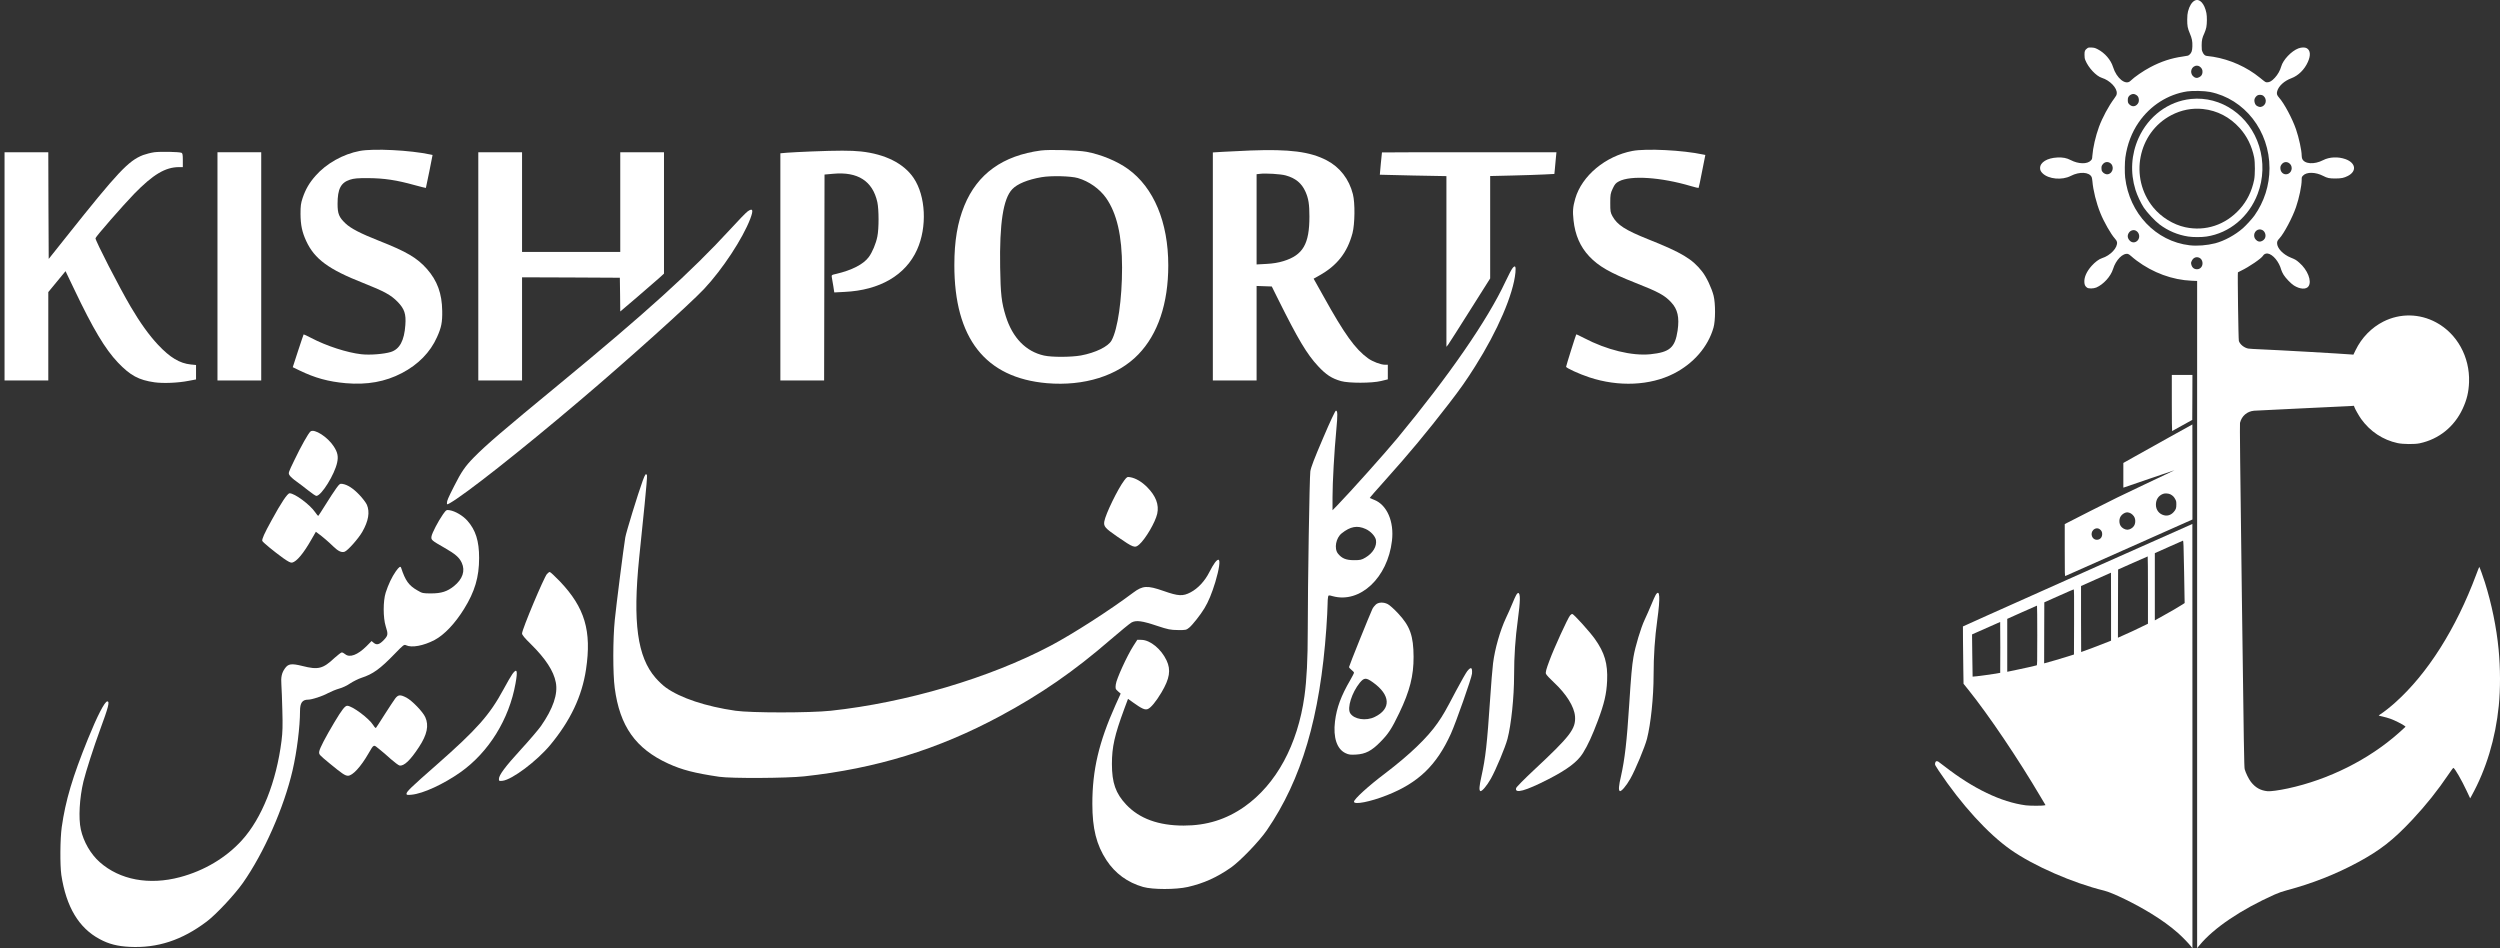 <svg width="116" height="44" viewBox="0 0 116 44" fill="none" xmlns="http://www.w3.org/2000/svg">
<rect x="0" y="0" width="116" height="44" fill="#333333" stroke="none"/>
<path d="M101.838 0.026C101.702 0.094 101.588 0.279 101.524 0.529C101.498 0.635 101.489 0.726 101.487 0.91C101.486 1.202 101.506 1.31 101.605 1.542C101.707 1.782 101.734 1.917 101.726 2.149C101.719 2.361 101.689 2.449 101.595 2.533C101.534 2.587 101.538 2.585 101.268 2.625C100.747 2.698 100.274 2.854 99.774 3.118C99.442 3.293 99.032 3.576 98.854 3.752C98.634 3.975 98.208 3.636 98.045 3.109C97.943 2.777 97.664 2.456 97.333 2.285C97.209 2.222 97.174 2.213 97.048 2.206C96.919 2.201 96.899 2.203 96.847 2.242C96.739 2.321 96.719 2.368 96.721 2.54C96.721 2.662 96.729 2.718 96.761 2.795C96.899 3.14 97.263 3.53 97.523 3.611C97.902 3.729 98.241 4.083 98.218 4.336C98.211 4.41 98.194 4.444 98.104 4.566C97.84 4.92 97.552 5.455 97.394 5.884C97.236 6.315 97.112 6.854 97.085 7.231C97.075 7.376 97.072 7.387 97.014 7.448C96.852 7.624 96.441 7.615 96.083 7.429C95.893 7.33 95.721 7.296 95.46 7.308C94.99 7.33 94.66 7.531 94.66 7.797C94.66 7.894 94.693 7.962 94.779 8.045C95.058 8.314 95.682 8.371 96.083 8.163C96.489 7.953 96.941 7.978 97.053 8.217C97.065 8.242 97.08 8.327 97.087 8.404C97.122 8.833 97.268 9.42 97.458 9.889C97.617 10.288 97.948 10.868 98.129 11.067C98.188 11.132 98.221 11.187 98.228 11.227C98.273 11.484 97.928 11.857 97.528 11.981C97.394 12.022 97.211 12.159 97.051 12.337C96.822 12.594 96.702 12.859 96.714 13.089C96.721 13.219 96.748 13.276 96.835 13.344C96.904 13.4 97.135 13.396 97.268 13.341C97.602 13.197 97.938 12.827 98.045 12.484C98.176 12.058 98.503 11.728 98.74 11.784C98.767 11.789 98.831 11.834 98.883 11.882C98.935 11.931 99.05 12.024 99.139 12.091C99.9 12.658 100.799 12.989 101.692 13.026L101.947 13.037V43.993L102.061 43.855C102.723 43.054 103.983 42.204 105.547 41.505C105.741 41.419 105.902 41.364 106.118 41.306C107.28 40.997 108.381 40.565 109.411 40.008C110.443 39.451 111.056 38.971 111.935 38.031C112.57 37.353 113.11 36.675 113.629 35.906C113.733 35.75 113.827 35.626 113.837 35.629C113.906 35.654 114.213 36.184 114.453 36.696L114.616 37.043L114.683 36.921C115.359 35.698 115.791 34.27 115.943 32.751C116.022 31.973 116.019 31.003 115.935 30.129C115.839 29.121 115.611 28.013 115.299 27.022C115.225 26.783 115.051 26.303 115.039 26.303C115.034 26.303 114.97 26.463 114.898 26.657C113.963 29.168 112.637 31.262 111.133 32.603C110.91 32.803 110.623 33.031 110.462 33.133C110.413 33.165 110.373 33.194 110.373 33.2C110.373 33.205 110.453 33.227 110.554 33.248C110.653 33.27 110.818 33.316 110.918 33.352C111.105 33.417 111.506 33.62 111.578 33.684L111.617 33.719L111.548 33.785C111.511 33.821 111.403 33.92 111.309 34.002C109.916 35.242 108.053 36.175 106.16 36.583C105.741 36.673 105.356 36.725 105.212 36.712C104.888 36.68 104.648 36.545 104.44 36.276C104.337 36.143 104.198 35.856 104.153 35.689C104.129 35.595 104.114 34.751 104.022 27.643C103.941 21.512 103.923 19.686 103.936 19.623C104.013 19.303 104.262 19.087 104.591 19.057C104.646 19.052 105.636 19.003 106.789 18.949C107.944 18.895 108.963 18.847 109.055 18.841L109.223 18.829L109.245 18.892C109.275 18.982 109.46 19.305 109.559 19.443C109.975 20.021 110.566 20.413 111.249 20.56C111.499 20.614 112.041 20.619 112.273 20.569C113.164 20.379 113.879 19.802 114.267 18.967C114.463 18.543 114.547 18.195 114.564 17.735C114.606 16.562 114.01 15.481 113.031 14.957C112.263 14.544 111.365 14.531 110.593 14.919C110.037 15.199 109.579 15.67 109.299 16.248L109.198 16.456L109.119 16.449C108.683 16.412 105.596 16.236 104.91 16.21C104.633 16.2 104.364 16.182 104.314 16.173C104.124 16.133 103.938 15.982 103.883 15.822C103.861 15.761 103.819 12.655 103.839 12.637C103.846 12.631 103.909 12.599 103.978 12.565C104.358 12.385 104.94 11.986 105.007 11.861C105.044 11.793 105.141 11.749 105.225 11.764C105.467 11.805 105.749 12.146 105.851 12.524C105.866 12.577 105.915 12.68 105.96 12.752C106.056 12.906 106.299 13.159 106.435 13.245C106.717 13.425 107.011 13.441 107.117 13.281C107.278 13.041 107.073 12.52 106.684 12.186C106.539 12.06 106.506 12.04 106.293 11.954C105.934 11.809 105.657 11.518 105.657 11.284C105.657 11.198 105.677 11.157 105.767 11.06C105.974 10.839 106.37 10.094 106.534 9.614C106.68 9.19 106.798 8.626 106.798 8.35C106.798 8.217 106.8 8.213 106.862 8.147C107.026 7.971 107.441 7.978 107.797 8.163C107.99 8.264 108.077 8.282 108.367 8.282C108.644 8.28 108.757 8.256 108.938 8.165C109.364 7.948 109.312 7.56 108.834 7.385C108.493 7.262 108.084 7.28 107.795 7.43C107.38 7.646 106.919 7.614 106.821 7.362C106.808 7.33 106.798 7.263 106.798 7.215C106.798 6.983 106.669 6.389 106.534 5.997C106.365 5.505 105.984 4.792 105.752 4.534C105.647 4.415 105.628 4.35 105.663 4.228C105.73 3.989 105.991 3.752 106.32 3.63C106.642 3.51 106.927 3.23 107.085 2.876C107.224 2.569 107.204 2.334 107.033 2.237C106.949 2.188 106.786 2.192 106.643 2.246C106.321 2.368 105.932 2.779 105.848 3.086C105.796 3.271 105.69 3.46 105.556 3.605C105.415 3.758 105.313 3.819 105.2 3.819C105.118 3.819 105.13 3.826 104.863 3.609C104.25 3.109 103.481 2.765 102.693 2.634C102.573 2.614 102.449 2.598 102.417 2.598C102.325 2.598 102.253 2.538 102.202 2.422C102.16 2.328 102.157 2.301 102.157 2.104C102.159 1.86 102.182 1.755 102.285 1.536C102.318 1.463 102.36 1.339 102.374 1.263C102.407 1.094 102.409 0.762 102.377 0.604C102.288 0.162 102.058 -0.084 101.838 0.026ZM102.066 3.088C102.164 3.158 102.202 3.239 102.196 3.348C102.186 3.465 102.147 3.528 102.043 3.582C101.939 3.639 101.852 3.625 101.761 3.537C101.576 3.359 101.691 3.048 101.941 3.047C101.984 3.047 102.03 3.061 102.066 3.088ZM102.543 4.266C104.151 4.591 105.304 6.071 105.304 7.806C105.304 8.596 105.061 9.359 104.603 10.006C104.502 10.148 104.217 10.46 104.071 10.589C103.711 10.904 103.211 11.177 102.787 11.288C102.411 11.385 101.947 11.423 101.597 11.381C100.032 11.198 98.8 9.903 98.607 8.237C98.582 8.016 98.587 7.522 98.616 7.312C98.701 6.701 98.911 6.146 99.238 5.674C99.775 4.896 100.591 4.377 101.486 4.241C101.734 4.203 102.301 4.216 102.543 4.266ZM99.101 4.394C99.191 4.442 99.232 4.505 99.242 4.611C99.252 4.719 99.225 4.79 99.151 4.86C99.044 4.961 98.898 4.95 98.792 4.834C98.743 4.78 98.735 4.756 98.73 4.668C98.722 4.535 98.76 4.455 98.859 4.399C98.948 4.349 99.013 4.347 99.101 4.394ZM105.015 4.442C105.215 4.602 105.148 4.913 104.905 4.961C104.834 4.975 104.712 4.927 104.666 4.866C104.619 4.801 104.592 4.695 104.606 4.62C104.619 4.543 104.688 4.451 104.759 4.419C104.826 4.385 104.96 4.397 105.015 4.442ZM97.881 7.547C98.116 7.667 98.064 8.034 97.805 8.086C97.725 8.102 97.609 8.05 97.553 7.971C97.516 7.919 97.508 7.888 97.508 7.806C97.508 7.721 97.516 7.693 97.557 7.637C97.637 7.524 97.763 7.488 97.881 7.547ZM106.2 7.56C106.388 7.673 106.378 7.957 106.184 8.059C106.019 8.143 105.836 8.037 105.813 7.845C105.801 7.748 105.814 7.696 105.87 7.624C105.955 7.515 106.086 7.49 106.2 7.56ZM104.985 10.681C105.113 10.758 105.16 10.95 105.081 11.076C105.027 11.164 104.905 11.225 104.816 11.209C104.72 11.191 104.619 11.09 104.599 10.993C104.547 10.751 104.784 10.561 104.985 10.681ZM99.109 10.706C99.27 10.794 99.309 11.017 99.19 11.153C99.079 11.279 98.913 11.277 98.804 11.148C98.711 11.04 98.703 10.914 98.78 10.8C98.852 10.688 99.002 10.645 99.109 10.706ZM102.058 11.965C102.137 12.005 102.186 12.085 102.196 12.188C102.211 12.358 102.098 12.493 101.942 12.493C101.805 12.493 101.712 12.418 101.677 12.276C101.659 12.198 101.66 12.186 101.697 12.105C101.769 11.951 101.915 11.893 102.058 11.965Z" fill="white"/>
<path d="M101.659 4.593C100.61 4.701 99.686 5.39 99.23 6.405C98.888 7.166 98.837 8.003 99.086 8.808C99.163 9.057 99.334 9.424 99.475 9.638C99.623 9.86 99.995 10.259 100.202 10.413C100.595 10.71 101.051 10.902 101.533 10.975C101.754 11.01 102.16 11.01 102.384 10.975C103.45 10.814 104.351 10.061 104.755 8.998C105.026 8.291 105.049 7.508 104.824 6.782C104.381 5.36 103.063 4.447 101.659 4.593ZM102.218 5.058C102.882 5.13 103.461 5.432 103.923 5.943C104.262 6.321 104.485 6.773 104.592 7.303C104.638 7.522 104.638 8.125 104.592 8.344C104.485 8.874 104.262 9.327 103.923 9.704C103.263 10.437 102.335 10.746 101.393 10.543C100.838 10.422 100.284 10.079 99.911 9.625C98.787 8.249 99.195 6.157 100.747 5.345C101.214 5.101 101.712 5.004 102.218 5.058Z" fill="white"/>
<path d="M100.772 18.698C100.772 19.414 100.778 20 100.786 20C100.793 19.998 101.006 19.881 101.259 19.739L101.721 19.483L101.726 18.439L101.729 17.396H100.772V18.698Z" fill="white"/>
<path d="M100.663 20.284C100.081 20.607 99.363 21.007 99.066 21.176L98.523 21.481V22.625L98.562 22.615C98.582 22.609 99.116 22.426 99.747 22.209C100.376 21.99 100.895 21.814 100.898 21.817C100.902 21.821 100.294 22.108 99.551 22.458C98.643 22.884 97.802 23.295 97.001 23.706L95.804 24.317V25.527C95.804 26.673 95.806 26.738 95.835 26.725C95.85 26.72 97.182 26.127 98.797 25.409L101.729 24.105V21.9C101.729 20.688 101.726 19.695 101.726 19.695C101.726 19.695 101.244 19.96 100.663 20.284ZM100.715 22.941C100.819 22.999 100.878 23.058 100.932 23.164C100.977 23.248 100.982 23.276 100.982 23.412C100.982 23.584 100.96 23.644 100.858 23.759C100.734 23.899 100.569 23.953 100.402 23.906C100.178 23.847 100.034 23.654 100.034 23.419C100.034 23.178 100.15 23.001 100.365 22.916C100.454 22.88 100.628 22.893 100.715 22.941ZM98.8 23.791C98.899 23.818 99.017 23.929 99.052 24.032C99.096 24.152 99.081 24.306 99.017 24.403C98.953 24.502 98.817 24.579 98.71 24.579C98.599 24.579 98.463 24.502 98.399 24.405C98.335 24.306 98.32 24.15 98.364 24.032C98.411 23.899 98.56 23.782 98.696 23.773C98.713 23.771 98.76 23.78 98.8 23.791ZM97.431 24.559C97.51 24.619 97.541 24.683 97.541 24.782C97.541 24.94 97.439 25.046 97.29 25.046C97.072 25.046 96.968 24.755 97.127 24.592C97.213 24.504 97.342 24.489 97.431 24.559Z" fill="white"/>
<path d="M97.516 26.185C95.204 27.214 92.81 28.284 92.196 28.563L91.08 29.067L91.083 29.746C91.085 30.12 91.091 30.718 91.098 31.077L91.108 31.727L91.335 32.009C92.287 33.198 93.636 35.197 94.693 36.989L94.912 37.357L94.849 37.371C94.749 37.393 94.18 37.391 94 37.368C92.857 37.219 91.556 36.594 90.215 35.549C90.081 35.444 89.955 35.351 89.935 35.338C89.853 35.294 89.801 35.324 89.786 35.43C89.777 35.484 89.794 35.516 89.955 35.759C91.007 37.334 92.246 38.693 93.304 39.433C94.364 40.177 96.18 40.97 97.634 41.326C98.027 41.423 99.054 41.922 99.806 42.384C100.306 42.691 100.695 42.973 101.058 43.291C101.239 43.449 101.56 43.779 101.667 43.919L101.729 44V34.155C101.729 28.74 101.726 24.312 101.726 24.312C101.726 24.312 99.829 25.156 97.516 26.185ZM101.316 25.337C101.321 25.479 101.333 26.027 101.343 26.555C101.352 27.083 101.362 27.62 101.363 27.749L101.368 27.981L101.268 28.047C101.08 28.168 100.715 28.381 100.349 28.582L99.984 28.785V25.666L100.635 25.375C100.992 25.217 101.289 25.084 101.294 25.084C101.301 25.082 101.311 25.197 101.316 25.337ZM99.665 27.379V28.942L99.569 28.988C99.242 29.152 98.604 29.45 98.35 29.556L98.272 29.59L98.275 28.008L98.28 26.425L98.96 26.122C99.334 25.957 99.645 25.82 99.653 25.818C99.66 25.818 99.665 26.521 99.665 27.379ZM97.953 28.149V29.726L97.874 29.759C97.518 29.902 96.593 30.254 96.566 30.254C96.566 30.254 96.56 29.565 96.56 28.722V27.191L97.253 26.882C97.632 26.713 97.949 26.573 97.949 26.573C97.949 26.573 97.953 27.282 97.953 28.149ZM96.237 28.857L96.232 30.369L95.93 30.464C95.677 30.545 95.056 30.727 94.893 30.768L94.848 30.779L94.851 29.363L94.856 27.948L95.528 27.648C95.897 27.483 96.209 27.347 96.221 27.347C96.237 27.345 96.241 27.652 96.237 28.857ZM94.529 29.48C94.529 30.78 94.527 30.863 94.5 30.872C94.425 30.895 93.898 31.014 93.572 31.08C93.374 31.12 93.195 31.158 93.174 31.163L93.136 31.17V28.715L93.82 28.408C94.197 28.239 94.509 28.101 94.517 28.101C94.524 28.099 94.529 28.721 94.529 29.48ZM92.81 31.219C92.793 31.238 91.543 31.411 91.529 31.396C91.526 31.393 91.519 30.953 91.514 30.414L91.503 29.437L92.808 28.859L92.814 30.035C92.815 30.682 92.814 31.215 92.81 31.219Z" fill="white"/>
<path d="M16.69 7.004C15.92 7.15 15.139 7.588 14.645 8.152C14.354 8.48 14.181 8.777 14.043 9.182C13.959 9.438 13.944 9.544 13.944 9.925C13.948 10.444 14.017 10.769 14.208 11.183C14.595 12.019 15.242 12.497 16.851 13.13C17.835 13.52 18.137 13.686 18.448 14.003C18.769 14.335 18.846 14.567 18.808 15.082C18.758 15.808 18.543 16.202 18.134 16.332C17.819 16.429 17.165 16.482 16.766 16.437C16.111 16.364 15.143 16.052 14.442 15.682C14.254 15.585 14.093 15.508 14.089 15.516C14.082 15.52 13.967 15.869 13.829 16.283L13.584 17.038L13.894 17.188C14.614 17.537 15.231 17.707 16.043 17.78C17.038 17.865 17.877 17.715 18.651 17.309C19.405 16.916 19.964 16.344 20.274 15.65C20.481 15.195 20.527 14.956 20.519 14.429C20.508 13.621 20.29 13.025 19.811 12.481C19.355 11.966 18.869 11.678 17.601 11.179C16.72 10.83 16.28 10.602 16.031 10.367C15.729 10.079 15.663 9.921 15.663 9.458C15.663 8.769 15.813 8.476 16.238 8.338C16.422 8.278 16.59 8.261 17.099 8.265C17.819 8.27 18.401 8.355 19.24 8.59C19.52 8.667 19.757 8.724 19.761 8.72C19.765 8.712 19.838 8.367 19.922 7.949L20.071 7.19L19.976 7.17C19.037 6.967 17.329 6.882 16.69 7.004Z" fill="white"/>
<path d="M48.299 6.983C46.526 7.219 45.35 8.067 44.745 9.544C44.428 10.323 44.282 11.179 44.282 12.299C44.278 15.695 45.718 17.533 48.579 17.78C50.302 17.926 51.861 17.439 52.818 16.445C53.73 15.504 54.208 14.076 54.208 12.315C54.208 10.306 53.534 8.7 52.336 7.839C51.83 7.474 51.091 7.17 50.417 7.044C50 6.967 48.705 6.931 48.299 6.983ZM50.011 8.261C50.528 8.412 51.014 8.756 51.317 9.178C51.822 9.897 52.064 10.939 52.064 12.416C52.064 13.889 51.865 15.273 51.577 15.796C51.424 16.08 50.831 16.368 50.153 16.494C49.693 16.575 48.809 16.579 48.445 16.498C47.599 16.311 46.982 15.674 46.668 14.672C46.469 14.031 46.427 13.65 46.407 12.408C46.373 10.363 46.549 9.219 46.967 8.781C47.196 8.533 47.694 8.33 48.33 8.221C48.774 8.144 49.689 8.168 50.011 8.261Z" fill="white"/>
<path d="M58.019 6.983C57.578 7 57.004 7.028 56.747 7.044L56.276 7.073V17.654H58.306V13.268L59.011 13.293L59.313 13.901C60.228 15.739 60.642 16.437 61.159 16.989C61.531 17.391 61.795 17.561 62.224 17.683C62.58 17.784 63.656 17.784 64.081 17.679L64.395 17.602V16.924H64.261C64.07 16.924 63.687 16.778 63.48 16.628C62.882 16.198 62.381 15.5 61.416 13.759L60.952 12.931L61.213 12.785C62.04 12.323 62.515 11.722 62.756 10.818C62.867 10.387 62.879 9.422 62.775 9.012C62.599 8.31 62.166 7.754 61.557 7.438C60.784 7.036 59.842 6.914 58.019 6.983ZM59.658 8.14C60.114 8.265 60.401 8.505 60.573 8.894C60.715 9.211 60.757 9.479 60.757 10.051C60.757 11.325 60.458 11.836 59.551 12.116C59.309 12.189 59.072 12.229 58.758 12.246L58.306 12.27V8.083L58.452 8.067C58.708 8.03 59.432 8.075 59.658 8.14Z" fill="white"/>
<path d="M75.742 7.004C74.494 7.243 73.398 8.156 73.092 9.215C72.981 9.6 72.966 9.803 73.012 10.225C73.085 10.903 73.322 11.45 73.739 11.893C74.176 12.355 74.697 12.656 75.888 13.126C76.952 13.544 77.236 13.698 77.542 14.027C77.845 14.348 77.929 14.729 77.841 15.338C77.722 16.133 77.477 16.344 76.577 16.437C75.723 16.522 74.555 16.238 73.494 15.682C73.307 15.585 73.146 15.508 73.138 15.516C73.119 15.54 72.667 16.973 72.667 17.017C72.667 17.074 73.284 17.358 73.743 17.508C75.103 17.959 76.566 17.894 77.665 17.334C78.58 16.867 79.254 16.092 79.507 15.2C79.599 14.875 79.603 14.092 79.511 13.719C79.422 13.37 79.181 12.854 78.982 12.603C78.526 12.019 78.04 11.726 76.485 11.106C75.409 10.676 75.045 10.44 74.819 10.034C74.724 9.86 74.716 9.811 74.716 9.418C74.716 9.024 74.727 8.971 74.831 8.748C74.923 8.549 74.976 8.489 75.118 8.416C75.658 8.127 77.067 8.221 78.461 8.635C78.649 8.691 78.806 8.728 78.814 8.72C78.825 8.712 78.898 8.363 78.978 7.945L79.128 7.19L79.028 7.17C78.094 6.967 76.382 6.882 75.742 7.004Z" fill="white"/>
<path d="M37.645 7.028C37.205 7.044 36.699 7.073 36.527 7.085L36.209 7.113V17.654H38.239L38.258 8.099L38.66 8.063C39.801 7.957 40.491 8.399 40.709 9.381C40.782 9.722 40.786 10.602 40.709 10.976C40.644 11.305 40.472 11.714 40.307 11.933C40.058 12.266 39.526 12.538 38.802 12.708C38.58 12.757 38.576 12.761 38.599 12.883C38.614 12.952 38.645 13.134 38.668 13.289L38.71 13.569L39.193 13.544C40.82 13.467 42.019 12.769 42.551 11.588C43.026 10.538 42.957 9.097 42.394 8.261C41.938 7.584 41.073 7.15 39.947 7.028C39.487 6.979 38.871 6.979 37.645 7.028Z" fill="white"/>
<path d="M7.158 7.064C7.008 7.085 6.775 7.146 6.641 7.194C5.959 7.458 5.469 7.981 3.106 10.951L2.26 12.014L2.248 9.539L2.241 7.064H0.211V17.654H2.241V13.552L3.041 12.582L3.443 13.422C4.32 15.264 4.879 16.198 5.473 16.823C6.047 17.423 6.434 17.634 7.169 17.739C7.571 17.796 8.265 17.768 8.751 17.671L9.096 17.606V16.936L8.854 16.912C8.337 16.859 7.889 16.591 7.33 15.995C6.913 15.549 6.503 14.976 6.07 14.242C5.523 13.313 4.412 11.146 4.431 11.053C4.45 10.968 5.703 9.535 6.22 9C7.104 8.095 7.667 7.758 8.303 7.754H8.483V7.434C8.483 7.174 8.471 7.109 8.418 7.089C8.311 7.044 7.441 7.028 7.158 7.064Z" fill="white"/>
<path d="M10.091 17.654H12.121V7.064H10.091V17.654Z" fill="white"/>
<path d="M22.193 17.654H24.223V12.867L26.494 12.875L28.761 12.887L28.772 13.67L28.78 14.453L29.576 13.775C30.013 13.402 30.469 13.005 30.591 12.895L30.809 12.696V7.064H28.78V11.69H24.223V7.064H22.193V17.654Z" fill="white"/>
<path d="M64.123 7.073C64.115 7.121 64.02 8.099 64.024 8.107C64.027 8.111 64.724 8.127 65.575 8.144L67.114 8.172V16.092L67.195 15.991C67.237 15.934 67.692 15.22 68.206 14.404L69.144 12.919V8.168L70.17 8.144C70.733 8.132 71.403 8.107 71.656 8.095L72.123 8.071L72.146 7.839C72.158 7.714 72.181 7.49 72.192 7.336L72.219 7.064H68.171C65.946 7.064 64.127 7.069 64.123 7.073Z" fill="white"/>
<path d="M34.693 9.807C34.612 9.864 34.256 10.233 33.896 10.627C32.085 12.599 29.959 14.522 25.984 17.796C23.323 19.987 22.58 20.624 21.986 21.225C21.584 21.635 21.408 21.89 21.078 22.544C20.784 23.124 20.738 23.233 20.738 23.339C20.738 23.416 20.741 23.416 20.856 23.355C21.546 22.974 24.131 20.941 26.922 18.571C29.059 16.762 32.035 14.088 32.678 13.398C33.529 12.489 34.459 11.073 34.811 10.156C34.968 9.742 34.934 9.637 34.693 9.807Z" fill="white"/>
<path d="M70.189 12.432C70.143 12.481 69.994 12.769 69.852 13.069C69.021 14.851 67.24 17.427 64.839 20.332C64.265 21.026 62.657 22.823 62.044 23.456L61.829 23.675V23.067C61.829 22.389 61.91 20.941 62.005 19.943C62.071 19.229 62.067 19.054 61.986 19.054C61.956 19.054 61.718 19.557 61.389 20.332C60.979 21.29 60.83 21.675 60.799 21.874C60.761 22.138 60.68 27.149 60.68 29.259C60.68 30.589 60.631 31.543 60.527 32.298C60.213 34.557 59.221 36.387 57.743 37.43C56.897 38.023 55.989 38.307 54.921 38.307C53.753 38.307 52.864 37.982 52.255 37.333C51.765 36.813 51.593 36.319 51.593 35.446C51.593 34.663 51.715 34.115 52.163 32.902L52.34 32.427L52.562 32.586C52.975 32.882 53.125 32.951 53.251 32.902C53.397 32.849 53.634 32.561 53.894 32.127C54.273 31.486 54.339 31.088 54.128 30.642C53.879 30.115 53.377 29.701 52.968 29.689L52.772 29.685L52.589 29.969C52.297 30.423 51.796 31.518 51.773 31.758C51.75 31.953 51.754 31.969 51.872 32.074L51.999 32.184L51.757 32.719C50.984 34.448 50.685 35.73 50.685 37.296C50.685 38.445 50.873 39.199 51.34 39.913C51.742 40.526 52.317 40.948 53.04 41.155C53.488 41.281 54.557 41.281 55.116 41.155C55.859 40.984 56.46 40.713 57.123 40.25C57.552 39.946 58.436 39.029 58.785 38.518C60.397 36.164 61.251 33.267 61.542 29.157C61.573 28.711 61.599 28.216 61.599 28.062C61.599 27.903 61.611 27.741 61.623 27.692C61.642 27.611 61.653 27.611 61.841 27.664C63.105 28.009 64.388 26.808 64.587 25.092C64.694 24.199 64.353 23.424 63.763 23.193C63.656 23.152 63.564 23.112 63.556 23.108C63.549 23.099 63.867 22.734 64.265 22.292C65.372 21.058 66.203 20.06 67.214 18.75C67.781 18.015 68.033 17.654 68.443 17.005C69.492 15.346 70.22 13.654 70.316 12.648C70.343 12.359 70.308 12.294 70.189 12.432ZM63.365 24.544C63.599 24.649 63.809 24.877 63.844 25.055C63.894 25.347 63.702 25.668 63.357 25.871C63.173 25.98 63.116 25.992 62.825 25.992C62.457 25.992 62.262 25.911 62.082 25.688C61.894 25.449 61.986 24.962 62.254 24.747C62.657 24.426 62.978 24.369 63.365 24.544Z" fill="white"/>
<path d="M14.407 20.02C14.308 20.101 13.963 20.714 13.657 21.355C13.373 21.943 13.369 21.947 13.438 22.057C13.473 22.113 13.611 22.239 13.745 22.332C13.875 22.426 14.128 22.617 14.3 22.755C14.476 22.896 14.645 23.01 14.679 23.01C14.913 23.006 15.529 22.012 15.644 21.46C15.706 21.18 15.663 20.981 15.487 20.714C15.208 20.279 14.583 19.878 14.407 20.02Z" fill="white"/>
<path d="M29.821 22.308C29.596 22.929 29.052 24.698 29.013 24.937C28.933 25.416 28.588 28.131 28.527 28.759C28.435 29.652 28.435 31.263 28.523 31.92C28.757 33.697 29.492 34.736 31.005 35.43C31.644 35.722 32.219 35.872 33.375 36.043C33.934 36.124 36.504 36.111 37.32 36.022C40.659 35.657 43.508 34.781 46.396 33.231C48.288 32.216 49.839 31.145 51.547 29.664C51.991 29.283 52.42 28.93 52.5 28.885C52.715 28.768 52.987 28.804 53.691 29.04C54.208 29.21 54.304 29.23 54.653 29.234C55.02 29.238 55.043 29.234 55.181 29.121C55.327 29.003 55.713 28.516 55.886 28.224C56.073 27.916 56.23 27.534 56.391 27.007C56.571 26.406 56.633 25.972 56.533 25.972C56.449 25.972 56.307 26.167 56.115 26.544C55.909 26.958 55.583 27.307 55.242 27.485C54.886 27.672 54.679 27.664 53.99 27.421C53.236 27.157 53.025 27.169 52.588 27.494C51.497 28.313 49.793 29.409 48.751 29.96C45.917 31.458 42.049 32.602 38.545 32.979C37.58 33.081 34.838 33.081 34.13 32.979C32.747 32.78 31.572 32.387 30.898 31.904C30.771 31.815 30.557 31.612 30.419 31.454C29.573 30.484 29.354 28.881 29.657 25.891C29.722 25.234 29.837 24.118 29.91 23.412C29.982 22.706 30.032 22.097 30.021 22.061C29.979 21.943 29.936 21.992 29.821 22.308Z" fill="white"/>
<path d="M52.167 22.288C51.868 22.681 51.294 23.862 51.24 24.195C51.202 24.426 51.275 24.507 51.838 24.897C52.604 25.424 52.657 25.445 52.868 25.258C53.163 24.99 53.607 24.231 53.695 23.838C53.787 23.42 53.634 23.014 53.228 22.604C52.983 22.357 52.7 22.186 52.439 22.142C52.309 22.117 52.29 22.126 52.167 22.288Z" fill="white"/>
<path d="M15.602 22.657C15.51 22.783 15.288 23.12 15.108 23.412C14.928 23.7 14.775 23.939 14.763 23.939C14.752 23.939 14.691 23.862 14.622 23.765C14.38 23.412 13.672 22.888 13.438 22.888C13.339 22.888 13.048 23.323 12.604 24.138C12.263 24.755 12.144 25.023 12.171 25.1C12.198 25.165 12.734 25.607 13.143 25.899C13.373 26.061 13.484 26.118 13.553 26.106C13.764 26.061 14.089 25.672 14.453 25.027L14.656 24.674L14.775 24.763C14.951 24.889 15.254 25.148 15.464 25.355C15.694 25.578 15.851 25.651 15.993 25.599C16.138 25.546 16.628 24.994 16.808 24.682C17.099 24.175 17.168 23.761 17.023 23.42C16.977 23.319 16.82 23.112 16.667 22.953C16.383 22.657 16.131 22.495 15.897 22.454C15.774 22.434 15.755 22.446 15.602 22.657Z" fill="white"/>
<path d="M20.554 23.866C20.328 24.191 20.048 24.73 20.021 24.889C19.998 25.055 20.018 25.071 20.634 25.424C21.132 25.708 21.316 25.871 21.427 26.118C21.596 26.487 21.465 26.873 21.063 27.197C20.753 27.445 20.477 27.534 20.01 27.534C19.627 27.534 19.596 27.53 19.37 27.396C18.968 27.169 18.808 26.942 18.612 26.345C18.582 26.256 18.52 26.297 18.367 26.508C18.183 26.771 18.015 27.128 17.896 27.498C17.773 27.887 17.773 28.662 17.896 29.056C18.015 29.429 18.007 29.486 17.816 29.689C17.609 29.908 17.483 29.944 17.345 29.831L17.241 29.745L17.004 29.985C16.594 30.391 16.226 30.529 16.016 30.354C15.962 30.309 15.893 30.273 15.859 30.273C15.828 30.273 15.679 30.387 15.526 30.524C14.982 31.036 14.767 31.088 14.032 30.902C13.523 30.776 13.373 30.796 13.22 31.015C13.071 31.222 13.029 31.421 13.056 31.766C13.067 31.941 13.09 32.48 13.101 32.971C13.121 33.673 13.113 33.973 13.063 34.371C12.826 36.27 12.148 37.974 11.221 38.992C10.486 39.8 9.479 40.4 8.353 40.7C6.92 41.082 5.561 40.83 4.627 40.003C4.205 39.629 3.876 39.057 3.75 38.485C3.635 37.962 3.688 37.029 3.872 36.258C3.983 35.799 4.358 34.635 4.638 33.876C5.032 32.805 5.101 32.545 4.979 32.545C4.86 32.545 4.515 33.215 4.079 34.29C3.367 36.047 3.041 37.138 2.865 38.376C2.788 38.919 2.781 40.145 2.846 40.599C3.072 42.08 3.658 43.062 4.63 43.577C5.048 43.804 5.454 43.906 6.013 43.934C7.307 43.999 8.445 43.626 9.594 42.758C10.03 42.429 10.884 41.516 11.267 40.972C12.244 39.585 13.178 37.467 13.576 35.742C13.775 34.886 13.921 33.714 13.921 32.991C13.921 32.614 14.028 32.464 14.296 32.464C14.469 32.464 14.959 32.306 15.223 32.16C15.361 32.087 15.591 31.993 15.732 31.953C15.886 31.912 16.104 31.811 16.249 31.709C16.391 31.616 16.628 31.498 16.774 31.45C17.302 31.279 17.636 31.04 18.314 30.338C18.723 29.916 18.75 29.896 18.842 29.94C19.102 30.066 19.65 29.965 20.163 29.697C20.615 29.457 21.109 28.938 21.534 28.252C22.032 27.449 22.231 26.775 22.231 25.891C22.231 25.096 22.07 24.593 21.684 24.158C21.473 23.923 21.128 23.72 20.868 23.675C20.711 23.651 20.707 23.655 20.554 23.866Z" fill="white"/>
<path d="M25.379 26.633C25.234 26.8 24.223 29.206 24.223 29.392C24.223 29.461 24.337 29.599 24.632 29.887C25.314 30.561 25.689 31.133 25.789 31.661C25.896 32.2 25.663 32.882 25.1 33.689C24.985 33.852 24.571 34.339 24.173 34.773C23.438 35.576 23.15 35.965 23.15 36.144C23.15 36.241 23.158 36.245 23.319 36.229C23.767 36.172 24.897 35.324 25.529 34.57C26.471 33.434 27.003 32.31 27.191 31.064C27.459 29.275 27.137 28.192 25.977 26.974C25.747 26.735 25.536 26.54 25.509 26.54C25.483 26.54 25.425 26.581 25.379 26.633Z" fill="white"/>
<path d="M70.354 27.603C70.323 27.656 70.239 27.843 70.166 28.021C70.094 28.2 69.963 28.496 69.875 28.678C69.607 29.25 69.362 30.102 69.278 30.776C69.247 31.028 69.186 31.758 69.144 32.407C69.002 34.521 68.929 35.166 68.738 36.026C68.638 36.477 68.623 36.663 68.684 36.704C68.749 36.745 68.983 36.473 69.178 36.128C69.412 35.71 69.845 34.675 69.948 34.282C70.12 33.628 70.254 32.346 70.254 31.332C70.254 30.439 70.312 29.608 70.427 28.764C70.545 27.895 70.553 27.514 70.442 27.514C70.423 27.514 70.385 27.554 70.354 27.603Z" fill="white"/>
<path d="M76.822 27.607C76.792 27.66 76.696 27.867 76.615 28.07C76.531 28.268 76.397 28.581 76.313 28.755C76.137 29.125 75.873 30.001 75.792 30.488C75.723 30.878 75.677 31.417 75.597 32.667C75.486 34.399 75.39 35.227 75.214 36.014C75.11 36.456 75.095 36.663 75.156 36.704C75.221 36.745 75.455 36.473 75.65 36.128C75.888 35.706 76.32 34.663 76.42 34.282C76.596 33.592 76.727 32.346 76.727 31.328C76.727 30.435 76.784 29.587 76.899 28.759C77.044 27.713 77.017 27.295 76.822 27.607Z" fill="white"/>
<path d="M63.844 28.045C63.79 28.09 63.713 28.187 63.679 28.256C63.568 28.488 62.595 30.898 62.595 30.951C62.595 30.975 62.649 31.036 62.71 31.084C62.775 31.133 62.825 31.19 62.825 31.214C62.825 31.239 62.748 31.389 62.657 31.547C62.228 32.281 62.021 32.837 61.944 33.47C61.852 34.221 62.032 34.76 62.434 34.947C62.576 35.016 62.664 35.028 62.921 35.012C63.357 34.988 63.641 34.842 64.047 34.428C64.418 34.054 64.575 33.815 64.927 33.081C65.414 32.066 65.594 31.356 65.59 30.476C65.586 29.502 65.425 29.052 64.874 28.463C64.686 28.26 64.468 28.066 64.388 28.029C64.196 27.932 63.97 27.94 63.844 28.045ZM63.702 31.66C64.525 32.245 64.56 32.894 63.786 33.267C63.38 33.466 62.825 33.377 62.649 33.093C62.499 32.849 62.725 32.135 63.093 31.681C63.296 31.437 63.384 31.433 63.702 31.66Z" fill="white"/>
<path d="M72.851 28.557C72.744 28.682 72.108 30.074 71.901 30.634C71.744 31.052 71.706 31.194 71.733 31.267C71.752 31.316 71.913 31.49 72.089 31.652C72.678 32.2 73.046 32.788 73.081 33.239C73.123 33.819 72.866 34.152 71.166 35.738C70.733 36.144 70.362 36.517 70.35 36.566C70.266 36.842 70.775 36.704 71.844 36.156C72.728 35.702 73.195 35.349 73.448 34.943C73.678 34.574 73.881 34.132 74.141 33.438C74.44 32.642 74.543 32.192 74.57 31.592C74.605 30.792 74.456 30.285 74 29.644C73.762 29.311 73.019 28.488 72.954 28.488C72.927 28.488 72.882 28.52 72.851 28.557Z" fill="white"/>
<path d="M68.083 31.137C68.026 31.21 67.788 31.624 67.558 32.058C67.064 32.999 66.969 33.166 66.708 33.543C66.237 34.225 65.402 35.024 64.261 35.892C63.495 36.469 62.825 37.081 62.825 37.199C62.825 37.353 63.587 37.203 64.353 36.899C65.816 36.322 66.655 35.511 67.321 34.046C67.555 33.531 68.29 31.437 68.301 31.259C68.32 30.959 68.259 30.926 68.083 31.137Z" fill="white"/>
<path d="M23.774 31.275C23.713 31.36 23.526 31.681 23.361 31.989C22.721 33.174 22.132 33.839 20.259 35.487C19.053 36.546 18.861 36.732 18.861 36.834C18.861 36.886 18.899 36.895 19.102 36.874C19.635 36.822 20.584 36.383 21.366 35.832C22.679 34.902 23.625 33.373 23.92 31.713C24.031 31.105 23.989 30.983 23.774 31.275Z" fill="white"/>
<path d="M18.337 32.411C18.275 32.496 18.053 32.829 17.846 33.154C17.643 33.478 17.459 33.758 17.444 33.775C17.429 33.791 17.371 33.734 17.318 33.645C17.119 33.328 16.341 32.748 16.111 32.748C16.008 32.748 15.863 32.935 15.522 33.503C15.089 34.229 14.84 34.712 14.813 34.866C14.794 35.008 14.798 35.012 15.284 35.414C15.87 35.897 16.012 35.994 16.146 35.994C16.36 35.994 16.739 35.584 17.099 34.959C17.352 34.525 17.326 34.533 17.593 34.756C17.724 34.858 17.969 35.069 18.137 35.223C18.31 35.373 18.486 35.507 18.536 35.519C18.742 35.56 19.041 35.276 19.443 34.659C19.819 34.087 19.907 33.661 19.734 33.279C19.623 33.028 19.125 32.513 18.861 32.371C18.57 32.221 18.478 32.229 18.337 32.411Z" fill="white"/>
</svg>
